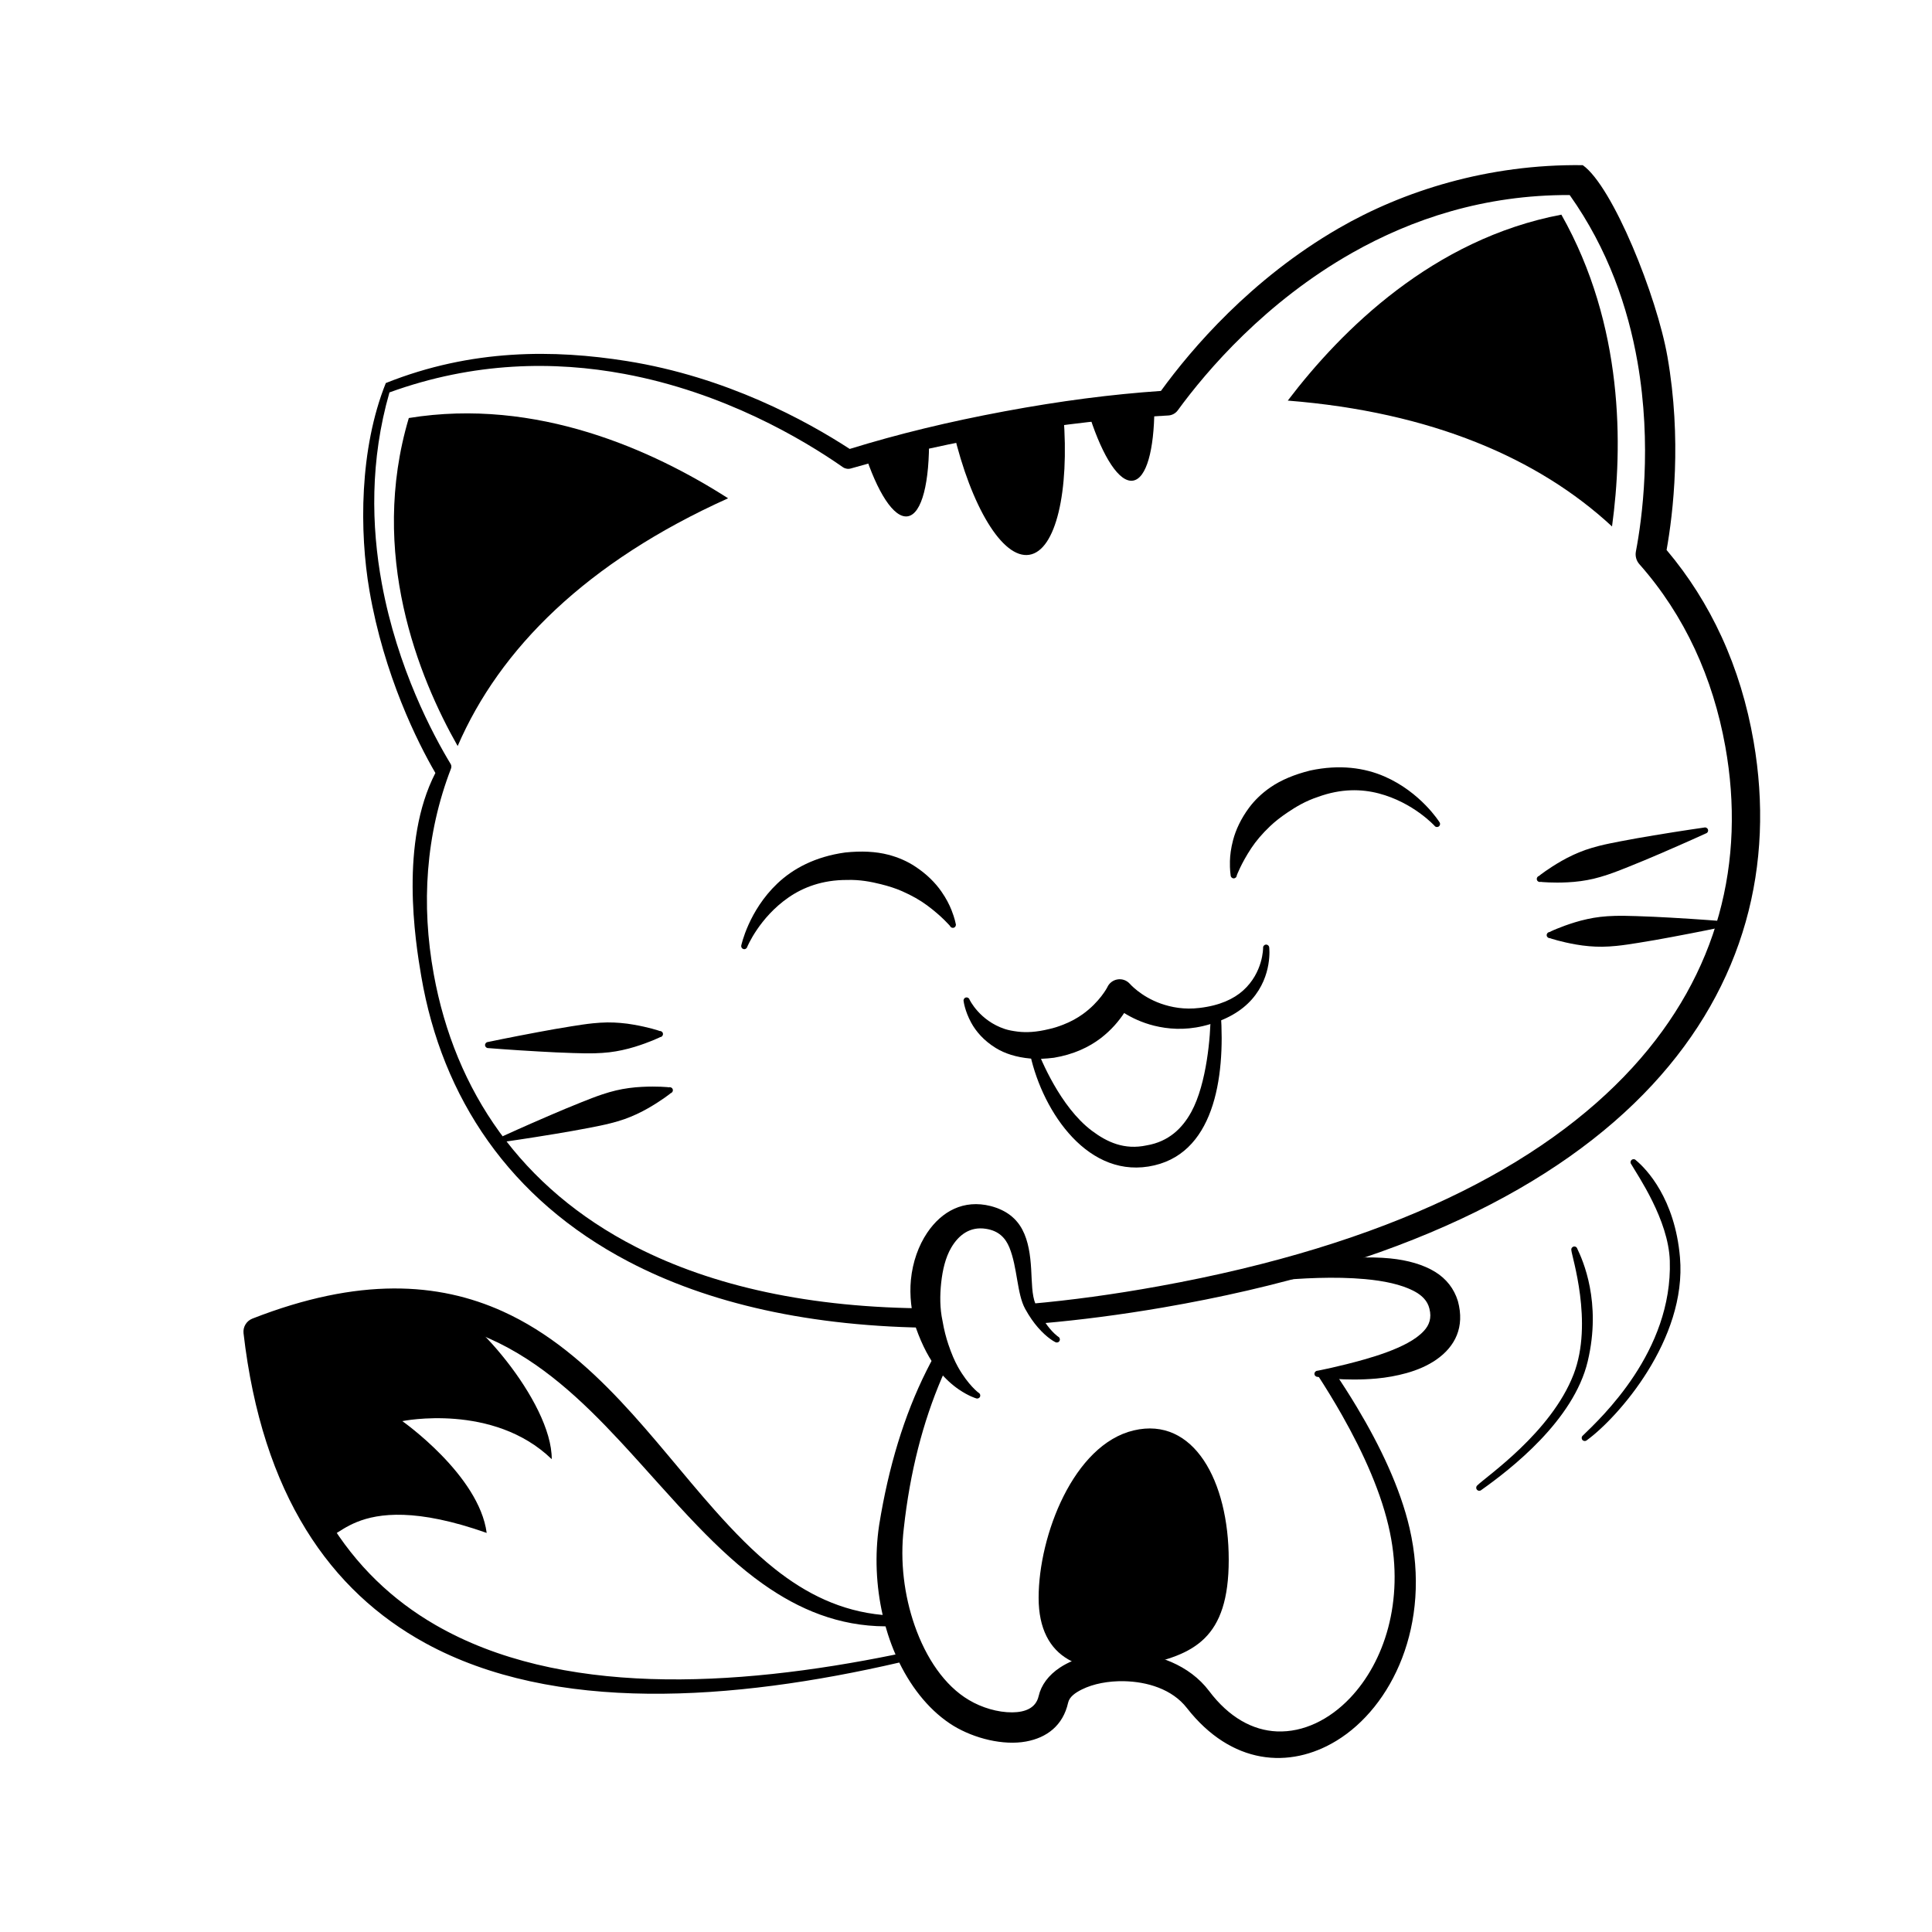 <?xml version="1.0" encoding="UTF-8"?>
<!-- Uploaded to: SVG Repo, www.svgrepo.com, Generator: SVG Repo Mixer Tools -->
<svg fill="#000000" width="800px" height="800px" version="1.1" viewBox="144 144 512 512" xmlns="http://www.w3.org/2000/svg">
 <g fill-rule="evenodd">
  <path d="m259.64 488.88c-13.723-2.309-27.742-1.336-47.312 7.012 3.106 22.102 7.789 41.176 16.984 54.348 3.832 5.488 6.328-13.188 43.664 0-2.012-15.336-22.359-29.629-22.359-29.629s24.074-4.93 39.602 10.086c0.074-15.211-21.977-40.371-30.578-41.816z"/>
  <path d="m445.86 585.48c14.66-2.883 23.766-7.277 23.766-28.117s-9.266-38.055-25.188-34.289c-15.926 3.766-25.191 27.844-25.191 44.367 0 16.52 11.957 20.922 26.613 18.039z"/>
  <path d="m252.34 254.78c33.891-5.516 64.762 8.566 84.617 21.273-37.496 16.875-60.523 39.852-71.672 65.656-10.363-18.262-23.629-51.023-12.945-86.93zm305.44-53.895c16.586 29.324 16.32 61.496 13.422 82.633-19.551-18.117-47.922-30.332-85.926-33.355 14.273-18.781 38.559-42.832 72.504-49.277z"/>
  <path d="m210.9 493.44c28.188-11.023 49.277-9.629 66.352-1.902 12.035 5.449 22.082 14.09 31.223 23.793 8.754 9.293 16.676 19.582 24.902 28.848 5.109 5.746 10.309 11.109 15.934 15.578 8.301 6.59 17.504 11.207 28.605 12.227-1.738-7.625-2.137-15.863-0.93-23.848 2.484-15.43 6.637-29.074 12.535-40.863 1.254-2.508 2.586-4.93 3.988-7.266l1.789 5.356c-0.59 1.25-1.16 2.516-1.711 3.801-4.992 11.652-8.43 24.914-10.07 39.855-1.051 8.777 0.113 17.805 2.863 25.719 3.016 8.66 7.957 15.992 14.395 19.785 3.352 2.008 7.664 3.312 11.508 3.269 3.231-0.035 6.211-1.016 6.969-4.312 0.668-2.922 2.617-5.547 5.633-7.547 4.156-2.754 10.508-4.391 17.137-4.172 8.43 0.277 17.211 3.492 22.383 10.348 5.324 7.082 11.641 10.473 18 10.734 6.977 0.285 13.879-3.07 19.387-8.867 9.059-9.543 14.348-25.531 10.555-43.852-2.098-10.199-6.984-21.004-12.691-31.078-2.117-3.731-4.344-7.359-6.594-10.82l4.676-0.488c1.969 2.918 3.91 5.949 5.777 9.055 6.242 10.383 11.578 21.582 14.035 32.191 5.914 25.645-4.734 47.398-19.355 56.32-12.461 7.606-27.875 6.414-39.676-8.684-3.883-4.984-10.492-6.965-16.695-7.086-4.113-0.074-8.086 0.691-11.062 2.164-1.855 0.914-3.363 2.004-3.703 3.551-1.363 6.055-5.66 9.273-11.16 10.273-6 1.094-13.629-0.773-19.234-4.168-5.852-3.598-10.809-9.508-14.352-16.762-44.145 10.203-91.461 13.551-125.62-5.16-25.062-13.727-43.199-39.156-48.156-82.133-0.172-1.676 0.797-3.25 2.363-3.859zm5.336 5.957c4.328 38.715 20.484 62.137 43.156 75.23 32.789 18.941 78.746 16.656 121.93 7.832-0.754-1.727-1.426-3.519-2.016-5.363-0.223-0.691-0.434-1.391-0.633-2.098-12.41-0.055-22.883-4.457-32.41-11.18-6.137-4.332-11.844-9.668-17.426-15.449-6.883-7.133-13.562-14.957-20.543-22.461-10.133-10.891-20.934-21.043-34.348-27.051-15.016-6.734-33.316-8.18-57.715 0.539zm347.21-311.63c7.973 5.633 19.645 34.758 22.445 50.758 3.832 21.914 1.531 41.367-0.227 51.227 5.926 7.019 10.777 14.723 14.57 22.988 3.984 8.676 6.801 17.977 8.492 27.75 5.644 32.66-2.281 64.543-26.902 91.074-24.867 26.805-66.996 48.176-129.75 58.961-11.129 1.906-21.754 3.285-31.887 4.164l-3.094-5.164c10.75-0.957 22.074-2.496 33.98-4.656 60.836-10.992 101.68-31.82 125.62-58.023 22.754-24.898 29.992-54.633 24.531-85.027-1.637-9.102-4.316-17.742-8.07-25.809-3.789-8.141-8.676-15.688-14.703-22.5-0.809-0.914-1.148-2.16-0.918-3.363 1.645-8.605 4.293-28.09 0.422-50.23-2.516-14.363-7.777-29.875-17.969-44.23-22.672-0.09-41.879 6.406-57.574 15.281-23.09 13.062-38.629 31.281-46.281 41.766-0.582 0.809-1.5 1.309-2.496 1.371-6.84 0.344-13.922 0.934-21.258 1.758-6.836 0.777-13.891 1.75-21.164 2.961-7.277 1.211-14.27 2.57-20.988 4.062-7.219 1.598-14.121 3.352-20.707 5.254-0.73 0.219-1.516 0.098-2.141-0.332-10.746-7.5-31.555-19.809-57.887-24.711-18.547-3.457-39.816-3.254-62.277 4.894-5.176 18.027-4.812 35.414-2.031 50.598 4.137 22.551 13.613 40.227 18.242 47.863 0.223 0.367 0.258 0.816 0.102 1.215-3.356 8.715-5.356 17.73-6.074 26.918-0.715 9.062-0.188 18.293 1.5 27.586 5.617 30.906 23.074 56.691 53.625 72.305 20.172 10.309 46 16.188 77.832 16.254l1.719 5.156c-33.531-0.184-60.586-6.562-81.551-17.547-31.543-16.527-49.438-43.449-54.93-75.586-1.645-9.586-5.715-35.586 3.738-53.91-4.734-8.117-13.621-25.906-17.477-48.336-2.68-15.582-2.68-37.535 4.34-54.996 22.824-9.125 44.695-8.875 63.828-5.836 26.402 4.195 47.605 15.809 59.109 23.297 6.309-1.949 12.902-3.769 19.793-5.441 6.789-1.648 13.855-3.152 21.211-4.523 7.359-1.371 14.5-2.508 21.426-3.41 6.898-0.895 13.578-1.555 20.047-2 8.168-11.242 23.891-29.66 47.059-43.078 17.117-9.914 39.621-17.078 64.723-16.75z"/>
  <path d="m399.12 258c4.652-0.824 9.426-1.578 14.324-2.266 4.203-0.594 8.336-1.109 12.391-1.555 1.586 20.047-2 35.727-9.07 36.848-7.109 1.129-15.422-12.848-20.09-32.586zm-8.922 1.691c0.188 12.016-1.852 20.535-5.652 21.137-3.676 0.582-8.066-6.375-11.551-17.211 5.106-1.316 10.395-2.535 15.867-3.66zm42.309-6.188c5.973-0.555 11.777-0.949 17.418-1.188-0.074 10.914-2.09 18.488-5.668 19.055-3.617 0.574-7.934-6.172-11.391-16.73z"/>
  <path d="m493.16 508.88s1.773 0.328 4.652 0.535c2.91 0.207 6.812 0.281 10.969-0.09 2.664-0.238 5.371-0.727 7.938-1.438 2.953-0.816 5.684-2.016 7.902-3.555 5.023-3.488 7.602-8.641 5.738-15.52-1.016-3.297-3.039-5.902-6.035-7.754-3.106-1.906-7.223-3.106-11.922-3.566-5.453-0.531-11.668-0.219-17.684 0.551-13.246 1.684-25.355 5.34-25.355 5.34-0.441 0.102-0.707 0.539-0.605 0.977 0.105 0.434 0.539 0.707 0.977 0.602 0 0 19.887-3.453 36.02-1.984 4.957 0.453 9.512 1.383 12.902 3.141 2.121 1.105 3.668 2.586 4.16 4.719 0.633 2.461-0.062 4.34-1.461 5.852-1.148 1.246-2.656 2.309-4.379 3.242-3.43 1.848-7.508 3.219-11.332 4.312-6.766 1.93-12.492 3.016-12.492 3.016-0.449 0.004-0.812 0.367-0.812 0.816 0.004 0.449 0.375 0.812 0.82 0.805z"/>
  <path d="m552.3 377.7s0.699 0.109 2.188 0.152c1.277 0.047 2.859 0.078 4.977-0.031 1.098-0.055 2.223-0.148 3.473-0.32 1.094-0.152 2.215-0.352 3.387-0.625 1.203-0.289 2.438-0.648 3.68-1.062 1.793-0.594 3.59-1.316 5.398-2.031 2.879-1.137 5.676-2.328 8.301-3.449 7.051-3.023 12.375-5.469 12.375-5.469 0.434-0.125 0.68-0.578 0.555-1.008-0.129-0.426-0.582-0.676-1.008-0.547 0 0-5.809 0.82-13.367 2.078-2.816 0.469-5.812 0.984-8.855 1.578-1.906 0.371-3.805 0.734-5.641 1.203-1.27 0.328-2.504 0.688-3.672 1.094-1.129 0.398-2.18 0.844-3.184 1.305-1.148 0.531-2.144 1.055-3.098 1.602-1.84 1.055-3.156 1.938-4.207 2.66-1.227 0.844-1.758 1.312-1.758 1.312-0.43 0.125-0.676 0.578-0.551 1.008 0.125 0.434 0.578 0.68 1.008 0.551z"/>
  <path d="m554.75 392.62s0.66 0.258 2.094 0.629c1.242 0.324 2.781 0.703 4.867 1.062 1.086 0.188 2.203 0.344 3.461 0.449 1.094 0.09 2.238 0.148 3.438 0.133 1.238-0.012 2.523-0.098 3.824-0.227 1.883-0.188 3.793-0.496 5.707-0.797 3.07-0.48 6.059-1.023 8.863-1.547 7.535-1.402 13.273-2.613 13.273-2.613 0.445-0.031 0.789-0.414 0.758-0.863s-0.414-0.785-0.863-0.754c0 0-5.844-0.48-13.496-0.91-2.852-0.152-5.883-0.316-8.988-0.402-1.938-0.055-3.867-0.113-5.762-0.059-1.305 0.035-2.59 0.113-3.824 0.262-1.191 0.137-2.312 0.336-3.391 0.57-1.234 0.262-2.324 0.559-3.371 0.879-2.031 0.625-3.508 1.195-4.695 1.676-1.383 0.551-2 0.895-2 0.895-0.449 0.027-0.785 0.414-0.758 0.863 0.027 0.441 0.414 0.785 0.863 0.754z"/>
  <path d="m318.83 417.23s-0.66-0.262-2.094-0.637c-1.238-0.32-2.781-0.699-4.867-1.055-1.082-0.195-2.203-0.344-3.457-0.449-1.098-0.09-2.242-0.148-3.441-0.137-1.238 0.016-2.523 0.102-3.824 0.23-1.883 0.188-3.793 0.496-5.707 0.797-3.066 0.48-6.055 1.023-8.863 1.547-7.535 1.402-13.273 2.613-13.273 2.613-0.445 0.027-0.785 0.414-0.758 0.863 0.031 0.441 0.414 0.785 0.863 0.754 0 0 5.844 0.477 13.496 0.902 2.852 0.16 5.887 0.324 8.988 0.41 1.941 0.055 3.871 0.113 5.766 0.059 1.305-0.039 2.59-0.117 3.824-0.262 1.188-0.141 2.312-0.336 3.391-0.57 1.234-0.266 2.32-0.559 3.367-0.879 2.031-0.625 3.508-1.199 4.695-1.676 1.383-0.551 2.004-0.895 2.004-0.895 0.445-0.027 0.785-0.414 0.754-0.863-0.023-0.445-0.414-0.785-0.863-0.754z"/>
  <path d="m321.28 432.15s-0.699-0.109-2.188-0.156c-1.277-0.043-2.859-0.074-4.977 0.035-1.098 0.055-2.223 0.148-3.469 0.32-1.094 0.152-2.219 0.348-3.387 0.625-1.203 0.281-2.438 0.648-3.684 1.062-1.797 0.594-3.586 1.316-5.394 2.027-2.883 1.141-5.68 2.332-8.305 3.453-7.047 3.023-12.371 5.469-12.371 5.469-0.434 0.125-0.684 0.574-0.555 1.008 0.125 0.426 0.578 0.676 1.008 0.547 0 0 5.809-0.82 13.363-2.078 2.816-0.477 5.816-0.984 8.859-1.578 1.902-0.371 3.805-0.742 5.637-1.211 1.27-0.32 2.504-0.68 3.672-1.09 1.129-0.398 2.184-0.84 3.184-1.301 1.148-0.531 2.148-1.059 3.102-1.602 1.836-1.055 3.152-1.938 4.203-2.66 1.227-0.848 1.762-1.316 1.762-1.316 0.426-0.125 0.672-0.574 0.547-1.008-0.125-0.43-0.578-0.676-1.008-0.547z"/>
  <path d="m448.36 453.14c-17.098 2.742-28.809-16.023-31.613-30.961-0.129-0.68 0.57-0.68 2.102 0 0.91 2.25 6.035 15.105 14.484 21.465 4.051 3.047 8.617 5.156 14.527 3.894 5.859-0.984 9.492-4.551 11.852-8.875 4.121-7.531 5.113-20.406 5.098-25.449 1.738-1.516 2.641-1.754 2.711-0.723 1.203 17.258-1.805 37.867-19.16 40.648z"/>
  <path d="m441.91 412.46c-1.324 2.012-3.344 4.492-6.25 6.707-3.078 2.344-7.191 4.293-12.363 5.148-2.277 0.273-4.348 0.391-6.234 0.211-3.758-0.34-6.785-1.328-9.168-2.793-3.164-1.945-5.254-4.383-6.519-6.711-1.699-3.113-2-5.664-2-5.664-0.121-0.434 0.133-0.883 0.559-1.004 0.434-0.121 0.883 0.129 1.004 0.559 0 0 2.633 5.559 9.34 7.777 1.027 0.34 2.156 0.539 3.402 0.695 2.336 0.297 5.051 0.133 8.281-0.66 1.375-0.289 2.621-0.723 3.789-1.176 2-0.77 3.711-1.734 5.16-2.766 4.508-3.223 6.512-7.098 6.512-7.098 0.48-1.113 1.488-1.914 2.68-2.121 1.195-0.211 2.41 0.191 3.242 1.078 0 0 2.941 3.43 8.285 5.32 2.816 0.992 6.25 1.641 10.27 1.148 5.391-0.637 9.059-2.394 11.531-4.609 5.356-4.809 5.305-11.309 5.305-11.309-0.035-0.445 0.305-0.836 0.75-0.863 0.445-0.035 0.836 0.301 0.867 0.75 0 0 0.934 7.473-4.578 13.738-2.625 2.984-6.711 5.621-13.031 7.113-4.914 1.141-9.254 0.785-12.867-0.105-3.305-0.816-5.992-2.141-7.965-3.367z"/>
  <path d="m471.75 376.01s1.141-3.133 3.844-7.227c1.246-1.879 2.879-3.824 4.973-5.812 1.328-1.266 2.867-2.465 4.633-3.652 2.242-1.516 4.816-3.055 8.055-4.121 6.144-2.254 11.562-2.121 16.105-0.938 9.176 2.387 14.809 8.586 14.809 8.586 0.266 0.363 0.773 0.434 1.133 0.164 0.363-0.266 0.434-0.773 0.168-1.137 0 0-4.945-7.914-14.562-12.098-5.269-2.293-11.844-3.258-19.68-1.582-4.195 1.047-7.738 2.519-10.562 4.469-2.324 1.602-4.207 3.453-5.652 5.394-2.156 2.91-3.519 5.859-4.238 8.59-0.57 2.148-0.789 3.992-0.832 5.547-0.059 2.359 0.188 3.719 0.188 3.719-0.023 0.449 0.316 0.832 0.766 0.863 0.449 0.023 0.832-0.316 0.855-0.766z"/>
  <path d="m397.26 388.76s-0.227-1.363-1.094-3.559c-0.574-1.449-1.41-3.109-2.68-4.93-1.609-2.32-3.898-4.629-6.918-6.617-2.023-1.344-4.426-2.434-7.152-3.141-3.324-0.867-7.16-1.043-11.461-0.59-7.938 1.105-13.785 4.262-17.953 8.219-7.606 7.219-9.539 16.348-9.539 16.348-0.133 0.43 0.109 0.883 0.543 1.012 0.43 0.133 0.883-0.117 1.008-0.543 0 0 3.172-7.75 10.977-13.137 3.863-2.664 8.914-4.637 15.457-4.625 3.41-0.105 6.356 0.465 8.98 1.121 2.062 0.512 3.922 1.109 5.602 1.844 2.644 1.16 4.844 2.422 6.66 3.769 3.938 2.914 6.082 5.469 6.082 5.469 0.176 0.414 0.652 0.605 1.066 0.426 0.414-0.18 0.598-0.656 0.422-1.066z"/>
  <path d="m403.32 513.09s-2.746-2.027-5.438-6.812c-0.922-1.641-1.742-3.598-2.535-5.934-0.617-1.84-1.164-3.883-1.555-6.223-0.742-3.394-0.719-6.875-0.371-10.145 0.371-3.473 1.152-6.734 2.652-9.309 1.988-3.418 5.031-5.695 9.223-5.016 3.402 0.52 5.164 2.438 6.195 4.93 2.168 5.293 1.988 12.301 4.195 16.293 1.137 2.059 2.285 3.664 3.371 4.91 2.57 2.961 4.629 3.898 4.629 3.898 0.398 0.211 0.887 0.066 1.098-0.332 0.211-0.395 0.066-0.887-0.332-1.098 0 0-1.641-1.062-3.543-3.891-0.836-1.238-1.695-2.816-2.496-4.793-0.984-2.406-0.934-5.758-1.137-9.184-0.219-3.738-0.734-7.496-2.348-10.527-1.555-2.922-4.156-5.129-8.383-6.238-7.148-1.809-12.969 1.363-16.82 7.062-2.277 3.371-3.863 7.734-4.324 12.48-0.398 4.129 0.113 8.535 1.336 12.75 1.691 4.762 3.668 8.449 5.883 11.172 1.938 2.375 3.836 4.023 5.519 5.164 2.652 1.797 4.484 2.305 4.484 2.305 0.402 0.191 0.891 0.02 1.082-0.387 0.191-0.402 0.016-0.887-0.387-1.078z"/>
  <path d="m560.43 475.34c0.059 1.488 5.875 19.148 0.602 32.844-5.945 15.438-23.184 27.125-25.527 29.457-0.344 0.285-0.391 0.801-0.102 1.141 0.285 0.344 0.801 0.391 1.141 0.102 7.762-5.5 24.488-18.426 28.219-34.117 3.742-15.715-1.363-26.918-2.754-29.816-0.105-0.438-0.543-0.703-0.977-0.594-0.441 0.105-0.707 0.543-0.602 0.984z"/>
  <path d="m576.3 452.53c1.699 2.977 9.863 14.711 10.215 25.586 0.773 24.066-18.262 41.66-23.062 46.336-0.348 0.289-0.387 0.801-0.102 1.145 0.289 0.344 0.801 0.387 1.145 0.102 8.273-5.992 26.586-26.723 24.715-48.473-1.344-15.594-8.895-23.453-11.668-25.738-0.285-0.348-0.801-0.391-1.141-0.102-0.344 0.285-0.391 0.801-0.102 1.145z"/>
 </g>
</svg>